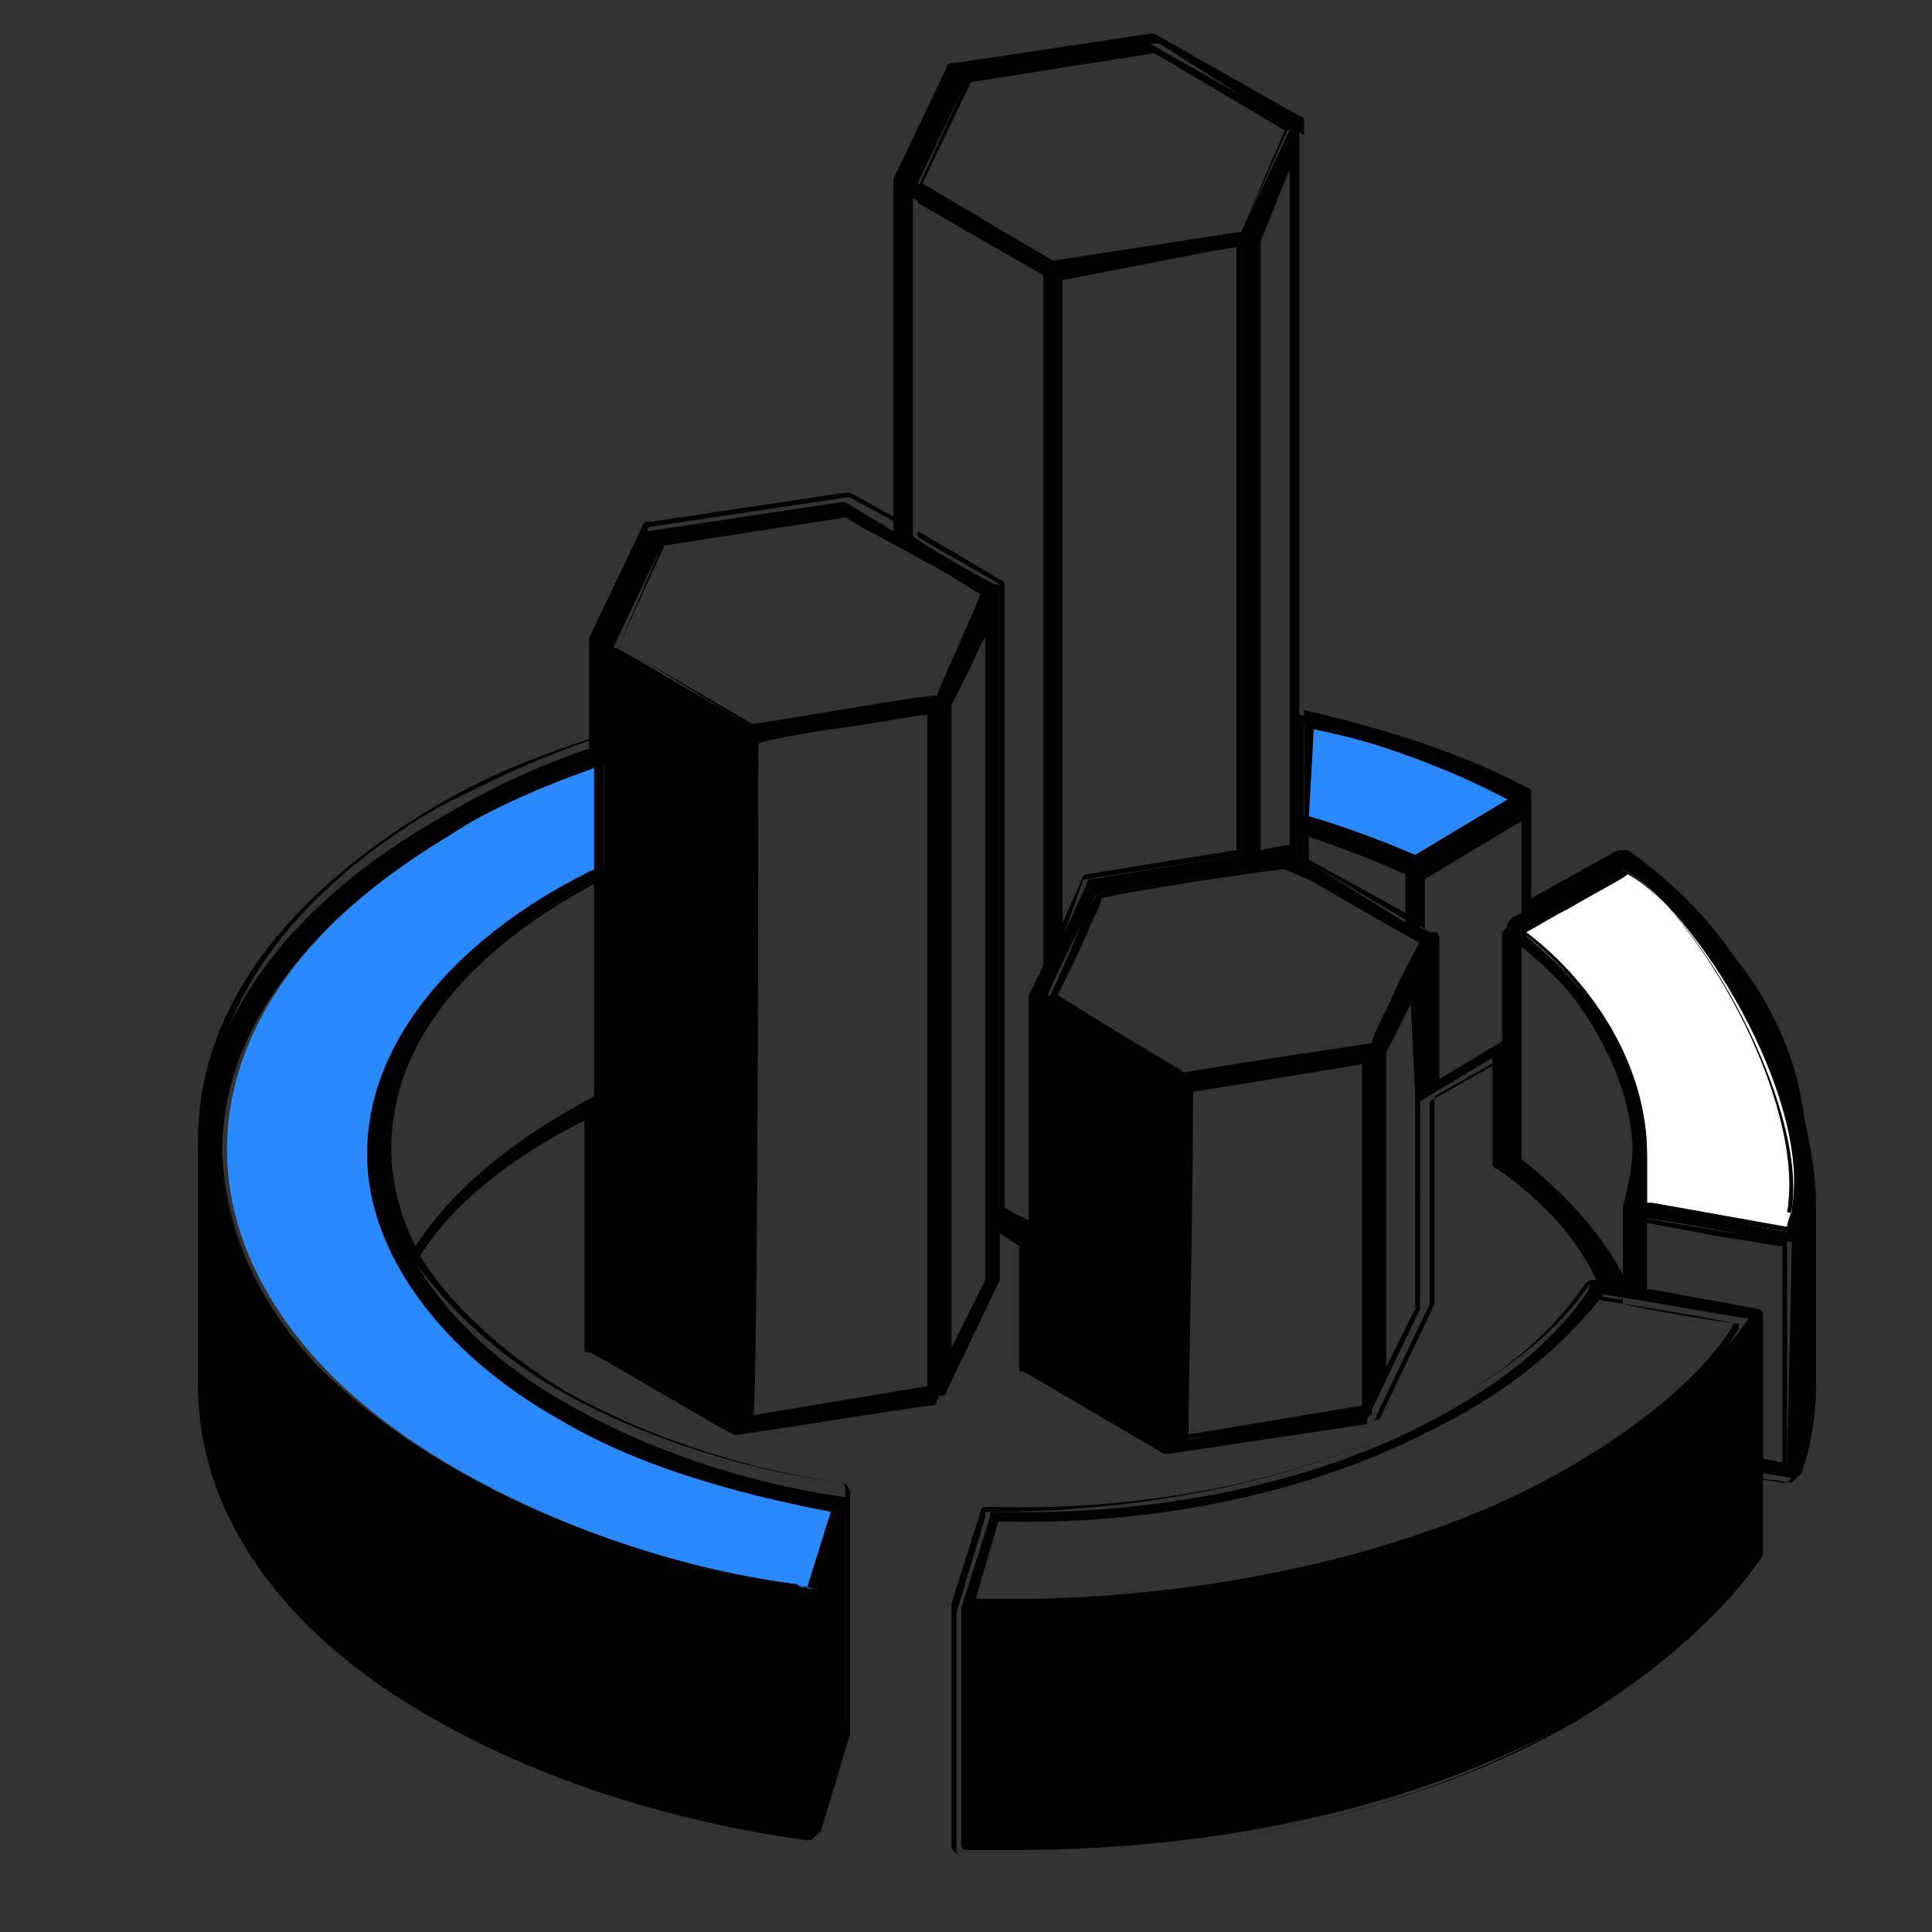 <?xml version="1.0" encoding="UTF-8"?>
<!-- Generator: Adobe Illustrator 26.0.0, SVG Export Plug-In . SVG Version: 6.00 Build 0)  -->
<svg xmlns="http://www.w3.org/2000/svg" xmlns:xlink="http://www.w3.org/1999/xlink" version="1.1" id="Livello_1" x="0px" y="0px" viewBox="0 0 40 40" style="enable-background:new 0 0 40 40;" xml:space="preserve">
<rect x="0" y="0" width="40" height="40" fill="#333333" stroke="none"/>
<style type="text/css">
	.st0{fill:#FFFFFF;}
	.st1{fill:#2B89FE;}
</style>
<g id="Infographic_Chart">
	<g>
		<g>
			<path class="st0" d="M37,25.6L37,25.6c-0.1,0-3.3-0.6-3.3-0.6c0.5-1.9-0.2-3.9-2.2-5.6c-0.1-0.1-0.2-0.1-0.2-0.2c0,0,0,0-0.1,0     l2.4-1.4C36.8,20,37.9,22.9,37,25.6z"></path>
		</g>
		<g>
			<path d="M37.1,25.7l-0.1,0c-0.1,0-2.7-0.5-3.2-0.5l-0.1,0l0-0.1c0,0,0,0,0,0c0.5-1.9-0.2-3.9-2.2-5.5c-0.1-0.1-0.2-0.1-0.2-0.2     c0,0,0,0,0,0c0,0,0,0,0,0l-0.1-0.1l2.5-1.5l0,0C36.8,19.9,38,22.8,37.1,25.7L37.1,25.7z M33.8,25c0.1,0,0.2,0,0.4,0.1l2.8,0.5     c0.9-2.7-0.3-5.5-3.3-7.7l-2.3,1.3c0.1,0,0.2,0.1,0.2,0.2C33.6,21,34.3,23,33.8,25z"></path>
		</g>
	</g>
	<g>
		<path d="M20,1.7l3.9-0.6l2.8,1.6l-1,2.1h0l-3.9,0.6h0l-2.8-1.6L20,1.7z M19.4,14.4C19.4,14.4,19.4,14.4,19.4,14.4    c-0.1,0-3.8,0.6-3.9,0.6h0c-1.4-0.8-2.7-1.6-2.8-1.6l1-2.1l3.9-0.6c0.1,0,2.7,1.6,2.8,1.6C20.4,12.3,19.5,14.3,19.4,14.4z M37,22    c0,0,0-0.1,0-0.1c0-0.1,0-0.1-0.1-0.2c0,0,0-0.1,0-0.1c0-0.1,0-0.1-0.1-0.2c-0.6-1.3-1.5-2.7-3-3.7c0,0-0.1,0-0.2,0l-1.8,1    l-0.1,0.1l0-2.2v0c0,0,0,0,0,0c0,0,0,0,0-0.1c0,0,0,0-0.1-0.1c-1.4-0.7-3-1.3-4.7-1.6l0-12.1v0c0,0,0,0,0,0c0,0,0,0-0.1-0.1l0,0    l-3-1.7c0,0-0.1,0-0.1,0l-4,0.6c0,0-0.1,0-0.1,0.1l-1.1,2.3l0,0c0,0,0,0,0,0.1l0,7l-1-0.6c0,0-0.1,0-0.1,0l-4,0.6    c0,0-0.1,0-0.1,0.1l-1.1,2.3l0,0c0,0,0,0,0,0.1l0,2c-1.2,0.4-2.2,0.9-3.2,1.5c-3.1,1.8-4.8,4.2-4.9,6.8v0l0,4.9    c0,2.6,1.7,5.1,4.9,6.9c2.1,1.2,4.8,2.1,7.7,2.5c0.1,0,0.1,0,0.2-0.1l0.6-2c0,0,0,0,0,0l0-4.9c0-0.1,0-0.1-0.1-0.1    c-2.2-0.3-4.2-1-5.8-1.9c-1.4-0.8-2.4-1.8-3.1-2.8c0.8-1.4,2.2-2.4,3.6-3.1l0,4.7c0,0.1,0,0.1,0.1,0.1c0.1,0,2.9,1.7,3,1.7    c0,0,0.1,0,0.1,0c0.1,0,3.8-0.6,4-0.6c0.1,0,0.1-0.1,0.1-0.1l1.1-2.3c0,0,0,0,0-0.1l0-1.2l0.6,0.4l0,2.5c0,0.1,0,0.1,0.1,0.1    l2.9,1.7l0,0c0,0,0.1,0,0.1,0c0,0,0,0,0,0l4-0.6c0.1,0,0.1,0,0.1-0.1l1.1-2.3c0,0,0,0,0-0.1l0-4.2l1.5-0.9l0,2.2    c0,0,0,0.1,0.1,0.1c1,0.7,1.7,1.5,2.1,2.4L33,26.6c-0.1,0-0.1,0-0.1,0.1c-0.6,0.9-1.5,1.7-2.7,2.4c-2.5,1.5-6,2.3-9.6,2.2    c-0.1,0-0.1,0-0.1,0.1l-0.6,1.9l0,0c0,0,0,0,0,0l0,4.9c0,0.1,0.1,0.1,0.1,0.1c0.4,0,0.7,0,1.1,0c4.4,0,8.6-1,11.7-2.8    c1.6-1,2.9-2.1,3.7-3.3c0,0,0-0.1,0-0.1l0-1.6l0.6,0.1c0.1,0,0.2-0.1,0.2-0.1c0.2-0.6,0.3-1.2,0.3-1.8l0-3.7    C37.6,24.5,37.5,23.3,37,22z M12.4,22.8c-1.5,0.7-2.9,1.7-3.8,3.1C8.2,25.2,8,24.5,8,23.8c0-2.5,2.1-4.4,4.4-5.6L12.4,22.8z     M12.4,17.9c-2.3,1.1-4.7,3.2-4.7,5.9c0,2.4,1.8,4.3,3.9,5.5c1.6,0.9,3.6,1.6,5.7,1.9l-0.5,1.7c-0.1,0-0.3-0.1-0.4-0.1    c-3.3-0.4-7.6-2.1-9.9-4.6c-1.1-1.2-1.9-2.7-1.9-4.4v0c0-2.5,1.7-4.8,4.7-6.6c0.9-0.5,2-1,3.1-1.4L12.4,17.9z M37.1,25    c0,0.2-0.1,0.3-0.1,0.5L34.1,25c0-0.1,0-1.1,0-1.1c0-1.8-1.2-3.5-2.6-4.6c0.1,0,2.1-1.2,2.1-1.3C35.1,18.8,37.5,22.7,37.1,25z     M27,15.1c1.5,0.4,3,0.8,4.3,1.5l-2.1,1.2c-0.6-0.3-1.5-0.6-2.2-0.9L27,15.1z M27,17.3c0.7,0.2,1.4,0.5,2.1,0.8v1L27,17.8V17.3z     M26,5L26,5l0.8-1.7c0,0,0-0.5,0,14.3l-0.1,0c0,0-0.1,0-0.1,0L26,17.7C26,12.1,26,17.7,26,5z M22,5.7l3.7-0.6c0,6.8,0,12.5,0,12.6    l-3.1,0.5c0,0-0.1,0-0.1,0.1l-0.5,1.1C21.9,16,22,6.9,22,5.7z M19.3,28.7l-3.7,0.6c0-0.1,0.1-14.1,0.1-14c0.1,0,3.7-0.6,3.7-0.6    C19.4,14.8,19.3,28.8,19.3,28.7z M20.4,26.5l-0.8,1.7c0-1.8,0-4.5,0-13.6c0.3-0.6,0.7-1.6,0.8-1.7C20.4,17.8,20.4,26.5,20.4,26.5z     M21.7,6c0,0,0,0.5,0,14l-0.3,0.6l0,0c0,0,0,0,0,0c0,0,0,0,0,0c0,0.1,0,0.1,0,0.1c0,0.3,0,1.2,0,4.6L20.7,25v-0.2c0,0,0-1,0-12.6    c0-0.1,0-0.1-0.1-0.1c-0.6-0.3-1.6-0.9-1.7-1l0-7l2.7,1.5V6z M28.3,29.2l-3.7,0.6c0-5.4,0-6.4,0.1-7.2c0.1,0,3.7-0.6,3.7-0.6    C28.3,23.3,28.3,24.4,28.3,29.2z M28.4,21.6c-3.4,0.5-3.8,0.6-3.9,0.6h0c0,0,0,0,0,0c0,0,0,0,0,0l0,0h0c0,0,0,0,0,0h0    c-0.1-0.1-0.6-0.3-2.8-1.6c0-0.1,1-2.1,1-2.1c0.1,0,3.9-0.6,3.9-0.6c0.3,0.2,2.7,1.6,2.8,1.6C29.3,19.6,28.4,21.6,28.4,21.6z     M29.4,26.9l-0.8,1.7c0-0.1,0-6.5,0-6.8c0.1-0.3,0.3-0.6,0.3-0.7c0,0,0,0,0,0l0,0c0,0,0,0,0,0c0,0,0,0,0,0c0,0,0,0,0,0    c0,0,0,0,0,0c0,0,0,0,0,0c0,0,0,0,0,0c0,0,0,0,0,0c0,0,0,0,0,0c0,0,0,0,0,0c0,0,0,0,0,0c0,0,0,0,0,0c0,0,0,0,0,0c0,0,0,0,0,0    c0-0.1,0.1-0.1,0.1-0.1c0,0,0,0,0,0c0,0,0,0,0,0c0,0,0,0,0,0c0,0,0,0,0,0c0,0,0,0,0,0c0,0,0,0,0,0h0v0c0,0,0,0,0,0l0,0v0l0,0v0    l0,0c0.1-0.1,0.1-0.3,0.2-0.4C29.4,25.1,29.4,23.1,29.4,26.9z M31.2,19.2C31.2,19.2,31.2,19.2,31.2,19.2l0,2.3l-1.5,0.9l0-3    c0-0.1,0-0.1-0.1-0.1l0,0l-0.2-0.1V18l2.1-1.2l0,2.1l-0.2,0.1l0,0C31.2,19.1,31.2,19.2,31.2,19.2z M31.4,24c0-3.3,0-3.8,0-4.5    c0.7,0.3,2.4,2.3,2.4,4.3c0,0.4-0.1,0.8-0.2,1.2c0,0,0,0,0,0c0,0,0,0,0,0l0,1.6C33.2,25.7,32.5,24.8,31.4,24z M31.4,31    c-3.4,1.6-7.5,2.2-11.2,2.1l0.5-1.7c3.7,0.1,7.1-0.7,9.7-2.2c1.2-0.7,2.1-1.5,2.8-2.4c0.7,0.1,2.9,0.5,3,0.5    C35.2,28.8,32.9,30.3,31.4,31z M37,30.3l-0.5-0.1c0-0.2,0-2.8,0-3c0-0.1-0.1-0.1-0.1-0.1l-2.2-0.4l-0.1,0l0,0l0-1.5    c1.6,0.3,2.9,0.5,3,0.5L37,30.3z M24.5,22.3L24.5,22.3L24.5,22.3C24.5,22.3,24.5,22.3,24.5,22.3z"></path>
		<path d="M21,38.4c-0.3,0-0.7,0-1.1,0c-0.1,0-0.2-0.1-0.2-0.2l0-4.9c0,0,0,0,0-0.1l0,0l0.6-1.9c0-0.1,0.1-0.1,0.2-0.1l0,0l0,0    c3.6,0.1,7.1-0.7,9.6-2.2c1.2-0.7,2.1-1.5,2.7-2.4c0.1-0.1,0.1-0.1,0.2-0.1l0.2,0c-0.5-0.8-1.1-1.6-2-2.3c-0.1,0-0.1-0.1-0.1-0.2    l0-2.1l-1.4,0.8l0,4.2c0,0,0,0.1,0,0.1l-1.1,2.3c0,0.1-0.1,0.1-0.2,0.1l-4,0.6c0,0,0,0-0.1,0c0,0-0.1,0-0.1,0l0,0l-2.9-1.7    c-0.1,0-0.1-0.1-0.1-0.2l0-2.5l-0.5-0.3l0,1.1c0,0,0,0,0,0.1l0,0l-1.1,2.3c0,0.1-0.1,0.1-0.2,0.1c-0.3,0-3.8,0.6-4,0.6    c0,0-0.1,0-0.2,0c0,0-0.8-0.5-1.5-0.9c-0.7-0.4-1.4-0.8-1.4-0.8c-0.1,0-0.1-0.1-0.1-0.2l0-4.6c-1.6,0.8-2.8,1.9-3.5,3    c0.6,1,1.7,2,3,2.8c1.6,0.9,3.6,1.6,5.7,1.9c0.1,0,0.2,0.1,0.2,0.2l0,4.9c0,0,0,0,0,0.1l-0.6,2c-0.1,0.1-0.1,0.1-0.2,0.1    c0,0,0,0,0,0l0,0l0,0c-2.9-0.4-5.5-1.3-7.7-2.5c-3.2-1.9-5-4.3-5-7l0-4.9c0-2.6,1.7-5,4.9-6.9c1-0.6,2-1,3.2-1.4l0-2    c0,0,0,0,0-0.1l0,0l1.1-2.3c0-0.1,0.1-0.1,0.2-0.1l4-0.6c0,0,0.1,0,0.1,0l0.9,0.5l0-6.9c0,0,0-0.1,0-0.1l0,0l1.1-2.3    c0-0.1,0.1-0.1,0.2-0.1l4-0.6c0,0,0.1,0,0.1,0l0,0l3,1.7c0,0,0.1,0,0.1,0.1c0,0,0,0,0,0.1v0l0,12.1c1.7,0.4,3.3,0.9,4.6,1.6    c0,0,0.1,0,0.1,0.1c0,0,0,0,0,0.1c0,0,0,0,0,0l0,2.1l0,0l1.8-1c0.1,0,0.1,0,0.2,0c1.3,0.9,2.3,2.2,3,3.8c0,0,0,0.1,0.1,0.2    c0,0,0,0.1,0,0.1c0,0.1,0,0.1,0.1,0.2l0,0c0,0,0,0.1,0,0.1c0.5,1.4,0.6,2.6,0.5,3l0,3.7c0,0.6-0.1,1.2-0.3,1.8    c0,0.1,0,0.1-0.1,0.2c0,0-0.1,0-0.1,0l-0.6-0.1l0,1.6c0,0,0,0.1,0,0.1c-0.8,1.2-2.1,2.3-3.7,3.3C29.6,37.4,25.4,38.4,21,38.4z     M20.5,31.3c-0.1,0-0.1,0-0.1,0.1l-0.6,2c0,0,0,0,0,0l0,4.9c0,0,0,0.1,0.1,0.1c0.4,0,0.7,0,1.1,0c4.4,0,8.6-1,11.7-2.8    c1.6-1,2.9-2.1,3.7-3.3c0,0,0,0,0,0l0-1.7l0.7,0.1c0,0,0,0,0,0c0,0,0.1-0.1,0.1-0.1l0,0c0.2-0.6,0.3-1.2,0.3-1.8l0-3.7    c0.1-0.6-0.1-1.8-0.5-3l0,0c0,0,0-0.1,0-0.1l0,0c0-0.1,0-0.1-0.1-0.2c0,0,0-0.1,0-0.1c0-0.1,0-0.1-0.1-0.2c-0.7-1.6-1.7-2.9-3-3.7    c0,0-0.1,0-0.1,0l-2,1.1l0-2.3l0,0v0c0,0,0,0,0,0c0,0,0,0,0,0c-1.4-0.7-3-1.2-4.7-1.6l0,0v0l0-12.2l0,0l0,0c0,0,0,0,0,0l0,0    L24,0.9c0,0,0,0-0.1,0l-4,0.6c0,0-0.1,0-0.1,0l-1.1,2.3c0,0,0,0,0,0l0,7.1l-1.1-0.6c0,0,0,0-0.1,0l-4,0.6c0,0-0.1,0-0.1,0.1    l-1.1,2.3c0,0,0,0,0,0l0,2l0,0c-1.2,0.4-2.2,0.9-3.2,1.4c-3.1,1.8-4.8,4.2-4.8,6.8v0l0,4.9c0,2.6,1.7,5,4.9,6.9    c2.1,1.2,4.8,2.1,7.6,2.5c0,0,0,0,0,0c0,0,0.1,0,0.1-0.1l0.6-2l0-4.9c0,0,0-0.1-0.1-0.1c-2.2-0.3-4.2-1-5.8-1.9    c-1.4-0.8-2.4-1.8-3.1-2.8l0,0l0,0c0.7-1.2,1.9-2.2,3.7-3.1l0.1,0l0,4.8c0,0,0,0.1,0,0.1c0,0,0.7,0.4,1.4,0.8    c0.7,0.4,1.5,0.9,1.5,0.9c0,0,0,0,0.1,0l0,0c0,0,3.7-0.6,4-0.6c0,0,0.1,0,0.1-0.1l1.1-2.3c0,0,0,0,0,0l0-1.3l0.7,0.4l0,2.6    c0,0,0,0.1,0.1,0.1l3,1.7c0,0,0,0,0.1,0l0,0l0,0l4-0.6c0,0,0.1,0,0.1-0.1l1.1-2.3c0,0,0,0,0,0l0-4.2l1.6-0.9l0,2.3    c0,0,0,0.1,0,0.1c1,0.7,1.7,1.5,2.1,2.4l0.1,0.1L33,26.6c0,0-0.1,0-0.1,0c-0.6,0.9-1.6,1.7-2.8,2.4C27.6,30.5,24.1,31.3,20.5,31.3    z M21,33.2c-0.3,0-0.6,0-0.9,0l-0.1,0l0.5-1.8l0,0c3.7,0.1,7.1-0.7,9.6-2.2c1.2-0.7,2.1-1.5,2.8-2.4l0,0l0,0    c0.2,0,0.4,0.1,0.7,0.1l-0.1-0.2c-0.4-0.9-1.2-1.9-2.2-2.6l0,0l0,0c0-2.6,0-3.5,0-4.1l0-0.5l0.1,0c0.7,0.4,2.4,2.3,2.4,4.4    c0,0.4-0.1,0.8-0.2,1.2v0l0,0c0,0,0,0,0,0l0,1.9c0.9,0.2,2.3,0.4,2.3,0.4l0.1,0l0,0.1c-0.8,1.4-3,2.9-4.7,3.7l0,0    C28.5,32.5,24.7,33.2,21,33.2z M20.2,33.1c4,0.1,8.1-0.7,11.1-2.1h0c1.7-0.8,3.8-2.2,4.6-3.6c-0.4-0.1-2.2-0.4-2.9-0.5    c-0.7,0.9-1.6,1.7-2.8,2.4c-2.6,1.5-6,2.3-9.6,2.2L20.2,33.1z M31.5,24c0.9,0.7,1.7,1.6,2.1,2.4l0-1.4c0,0,0,0,0,0v0l0,0    c0.1-0.4,0.2-0.8,0.2-1.2c0-1.9-1.5-3.8-2.3-4.2l0,0.3C31.5,20.5,31.5,21.4,31.5,24z M16.9,32.9L16.9,32.9c-0.1,0-0.4-0.1-0.4-0.1    c-3.2-0.4-7.5-2-10-4.6c-1.2-1.3-1.9-2.9-1.9-4.5v0c0-2.5,1.7-4.8,4.7-6.6c1-0.5,2-1,3.1-1.4l0.1,0l0,2.2l0,0    c-2.2,1.1-4.6,3.2-4.6,5.8c0,2,1.4,4,3.9,5.4c1.6,0.9,3.6,1.6,5.7,1.9l0.1,0L16.9,32.9z M12.3,15.9c-1.1,0.4-2.1,0.8-3,1.4    c-3,1.8-4.7,4.1-4.7,6.5v0c0,1.5,0.7,3.1,1.9,4.4c2.4,2.6,6.7,4.2,9.9,4.6c0.1,0,0.2,0,0.3,0.1l0.5-1.6c-2.1-0.4-4.1-1-5.6-1.9    c-2.5-1.4-4-3.5-4-5.5c0-2.7,2.4-4.8,4.7-5.9L12.3,15.9z M37,30.4l-0.6-0.1v0c0-0.1,0-0.8,0-1.6c0-0.7,0-1.3,0-1.4    c0,0,0-0.1-0.1-0.1l-2.4-0.4l0-1.6l1.8,0.3c0.8,0.1,1.3,0.2,1.3,0.2l0,0l0,0L37,30.4z M36.5,30.2l0.4,0.1l0-4.5    c-0.1,0-0.6-0.1-1.3-0.2L34,25.3l0,1.4l0.1,0l2.2,0.4c0,0,0,0,0,0c0.1,0,0.2,0.1,0.2,0.2c0,0.1,0,0.7,0,1.4    C36.5,29.3,36.5,30,36.5,30.2z M24.5,29.8L24.5,29.8c0-5.3,0-6.4,0.1-7.2l0-0.1l0,0c0.1,0,3.7-0.6,3.7-0.6l0.1,0l0,0.1    c0,0.9,0,1.6,0,3.4l0,3.9l0,0L24.5,29.8z M24.7,22.6L24.7,22.6c0,0.9,0,1.9-0.1,7.1l3.6-0.6l0-3.8c0-1.7,0-2.5,0-3.3    C27.8,22.1,25.1,22.5,24.7,22.6z M15.6,29.4L15.6,29.4c0-0.1,0-3.7,0-7.1l0-6.4c0-0.7,0-0.7,0.1-0.7c0,0,0.8-0.1,1.6-0.3    c1.8-0.3,2-0.3,2.1-0.3v-0.2c-0.5,0.1-3.7,0.6-3.8,0.6l0,0l0,0c-1.4-0.8-2.7-1.6-2.8-1.6l0,0l1-2.2l3.9-0.6l0,0    c0,0,0.9,0.5,1.6,0.9c0.6,0.3,1.2,0.7,1.2,0.7l0,0l0,0c0,0.1-0.8,1.6-0.9,2.1h0l0,0c0,0,0,0.1,0,0.1l-0.1,0.2c0,0,0,0,0,0h0.1    l0,0.1c0,0.1,0,8,0,11.8l0,1.6c0,0.7,0,0.7-0.1,0.7L15.6,29.4z M15.7,15.4c0,0.9,0,12.9-0.1,13.9l3.6-0.6c0-0.2,0-1,0-2.2    c0-3.9,0-11,0-11.7c-0.2,0-1.2,0.2-2,0.3C16.6,15.2,15.9,15.3,15.7,15.4z M12.8,13.4c0.3,0.1,1.5,0.9,2.7,1.6    c0.2,0,3.5-0.6,3.9-0.6c0.1-0.3,0.8-1.8,0.9-2.1c-0.2-0.1-0.6-0.4-1.2-0.7c-0.7-0.4-1.5-0.8-1.6-0.9l-3.8,0.6L12.8,13.4z     M28.5,28.9v-0.3c0,0,0-6.4,0-6.8l0,0l0.4-0.8c0,0,0,0,0,0v0l0-0.1c0,0,0,0,0,0c0,0,0,0,0,0c0,0,0,0,0,0l0,0c0,0,0,0,0,0l0,0    c0,0,0,0,0,0l0,0c0,0,0-0.1,0.1-0.1c0,0,0,0,0,0c0,0,0,0,0,0l0,0c0,0,0,0,0,0l0,0c0,0,0,0,0,0l0,0l0,0c0-0.1,0.1-0.1,0.1-0.2    l0.2-0.4l0,0.3c0,3,0,3.5,0,4.2c0,0.5,0,1.1,0,2.6l0,0L28.5,28.9z M28.7,21.8c0,0.4,0,5.3,0,6.5l0.7-1.4c0-1.5,0-2.1,0-2.6    c0-0.7,0-1.2,0-4c0,0.1-0.1,0.1-0.1,0.2l0,0.1l0,0l0,0c0,0,0,0,0,0l0,0l0,0c0,0,0,0.1-0.1,0.1c0,0,0,0,0,0c0,0,0,0,0,0l0,0    c0,0,0,0,0,0l0,0l0,0v0h0l0,0c0,0,0,0,0,0l0,0.1L28.7,21.8z M19.6,28.4l0-0.3c0-0.9,0-2.2,0-4.5l0-9.1l0.4-0.9    c0.2-0.4,0.3-0.8,0.4-0.8l0.1-0.2l0,0.3c0,4.9,0,13.6,0,13.6l0,0L19.6,28.4z M19.7,14.6l0,9.1c0,2.1,0,3.3,0,4.2l0.7-1.4    c0-0.4,0-8.5,0-13.3c-0.1,0.1-0.2,0.4-0.3,0.6L19.7,14.6z M8.6,26L8.6,26C8.2,25.2,8,24.5,8,23.8c0-3.1,3.1-4.9,4.4-5.6l0.1,0    l0,4.7l0,0C10.7,23.7,9.4,24.7,8.6,26L8.6,26z M12.3,18.3C11,19,8.1,20.8,8.1,23.8c0,0.7,0.2,1.4,0.5,2c0.8-1.2,2-2.2,3.7-3.1    L12.3,18.3z M37,25.5l-3-0.5v-1.2c0-1.9-1.3-3.6-2.5-4.5l-0.1,0l0.1,0c0,0,0.5-0.3,0.9-0.6c0.6-0.3,1.2-0.7,1.2-0.7l0,0l0,0    c1.5,0.8,3.8,4.8,3.4,7.1l0,0C37.2,25.1,37.1,25.3,37,25.5L37,25.5z M34.2,24.9l2.8,0.5c0-0.1,0.1-0.3,0.1-0.4    c0.3-2.1-1.9-6.1-3.4-6.9c-0.1,0.1-0.7,0.4-1.2,0.7c-0.4,0.2-0.7,0.4-0.9,0.5c1.2,0.9,2.5,2.6,2.5,4.6V24.9z M21.4,25.4L20.7,25    v-0.2c0,0,0-1,0-12.6c0,0,0-0.1,0-0.1c-0.5-0.3-1.6-0.9-1.7-1l0,0v0l0-7.1l2.8,1.6V6c0,0,0,0.6,0,14l0,0l-0.3,0.6c0,0,0,0,0,0v0    l0,0l0,0c0,0,0,0,0,0v0.1c0,0.1,0,0.4,0,1.1L21.4,25.4z M20.8,25l0.5,0.3l0-3.4c0-0.6,0-0.9,0-1.1v-0.1c0,0,0,0,0-0.1c0,0,0,0,0,0    v0l0,0l0.3-0.6c0-13.4,0-14,0-14V5.7l-2.6-1.5l0,6.8c0.2,0.1,1.2,0.7,1.7,1c0.1,0,0.1,0.1,0.1,0.2c0,11.6,0,12.6,0,12.6V25z     M29.6,22.5l0-3.1c0,0,0-0.1,0-0.1l0,0l-0.3-0.2V18l2.2-1.3l0,2.3l-0.3,0.2c0,0-0.1,0.1-0.1,0.1l0,2.4l0,0L29.6,22.5z M29.7,19.3    c0.1,0,0.1,0.1,0.1,0.2l0,2.9l1.4-0.8l0-2.3l0.1,0h-0.1c0-0.1,0-0.1,0.1-0.2l0,0l0.2-0.1l0-2l-2,1.2v1.1L29.7,19.3L29.7,19.3z     M24.5,22.3L24.5,22.3L24.5,22.3c-0.2-0.1-0.8-0.4-2.8-1.6l0,0l0,0c0,0,0.3-0.6,0.7-1.6c0.1-0.3,0.3-0.5,0.3-0.6l0,0l0,0    c0.1,0,2.6-0.4,3.9-0.6l0,0l0.7,0.4c0.8,0.5,2.1,1.2,2.2,1.3l0,0l0,0c0,0-0.3,0.7-0.6,1.3c-0.2,0.4-0.4,0.8-0.4,0.9l0,0l0,0    C25,22.2,24.6,22.3,24.5,22.3L24.5,22.3z M24.5,22.2L24.5,22.2C24.5,22.2,24.5,22.2,24.5,22.2z M24.5,22.2L24.5,22.2    c0.2,0,0.9-0.1,3.9-0.6c0-0.1,0.2-0.5,0.4-0.9c0.2-0.5,0.5-1,0.6-1.2c-0.2-0.1-1.4-0.8-2.1-1.2L26.6,18c-0.3,0-3.5,0.5-3.8,0.6    c0,0.1-0.1,0.3-0.2,0.5c-0.2,0.5-0.6,1.3-0.7,1.5C23.8,21.8,24.4,22.1,24.5,22.2z M21.9,19.7l0-4.6c0-3.9,0-8.6,0-9.4l0,0l3.8-0.6    l0,0.1c0,5.1,0,9.5,0,11.4c0,0.7,0,1.1,0,1.1v0l-3.2,0.5c0,0-0.1,0-0.1,0.1L21.9,19.7z M22,5.8c0,0.9,0,5.5,0,9.3l0,4l0.4-0.9    c0-0.1,0.1-0.1,0.1-0.1l3.1-0.5c0-0.1,0-0.5,0-1.1c0-2,0-6.3,0-11.4L22,5.8z M29.2,19.1L27,17.8v-0.7l0.1,0    c0.7,0.2,1.4,0.5,2.1,0.8l0,0V19.1z M27.1,17.8l2,1.1v-0.8c-0.6-0.3-1.3-0.5-2-0.8V17.8z M29.2,17.9L29.2,17.9    c-0.7-0.3-1.6-0.7-2.2-0.9l0,0l0-2l0.1,0c1.6,0.4,3,0.9,4.3,1.5l0.1,0L29.2,17.9z M27.1,16.9c0.7,0.2,1.5,0.5,2.2,0.8l2-1.2    c-1.3-0.6-2.6-1.1-4.1-1.4L27.1,16.9z M25.9,17.8l0-3.8l0-9l0.9-1.9v0.3c0,0,0,0.5,0,14.3l0,0.1l-0.1-0.1c0,0,0,0-0.1,0L25.9,17.8    z M26.1,5l0,12.6l0.5-0.1c0,0,0.1,0,0.1,0c0-10.5,0-13.2,0-14L26.1,5z M21.9,5.5L21.9,5.5L21.9,5.5L19,3.9l1-2.2L23.9,1l0,0    l2.8,1.6l0,0l-1,2.2h0L21.9,5.5z M19.1,3.8l2.7,1.6l3.9-0.6l0.9-2.1l-2.7-1.6l-3.8,0.6L19.1,3.8z"></path>
	</g>
	<g>
		<path class="st1" d="M31.3,16.6l-2.1,1.2c-0.6-0.3-1.5-0.6-2.2-0.9l0-1.9C28.6,15.4,30,15.9,31.3,16.6z"></path>
		<path d="M29.2,17.9L29.2,17.9c-0.7-0.3-1.6-0.7-2.2-0.9l0,0l0-2l0.1,0c1.6,0.4,3,0.9,4.3,1.5l0.1,0L29.2,17.9z M27.1,16.9    c0.7,0.2,1.5,0.5,2.2,0.8l2-1.2c-1.3-0.6-2.6-1.1-4.1-1.4L27.1,16.9z"></path>
	</g>
	<g>
		<path class="st1" d="M17.4,31.2l-0.5,1.7c0,0-0.3,0-0.4-0.1c-3.3-0.4-7.6-2.1-9.9-4.6c-1.1-1.2-1.9-2.7-1.9-4.4v0    c0-2.5,1.7-4.8,4.7-6.6c0.9-0.5,2-1,3.1-1.4l0,2.1c-2.3,1.1-4.7,3.2-4.7,5.9c0,2.4,1.8,4.3,3.9,5.5C13.3,30.2,15.2,30.9,17.4,31.2    z"></path>
		<path d="M16.9,32.9L16.9,32.9c-0.1,0-0.4-0.1-0.4-0.1c-3.2-0.4-7.5-2-10-4.6c-1.2-1.3-1.9-2.9-1.9-4.5v0c0-2.5,1.7-4.8,4.7-6.6    c1-0.5,2-1,3.1-1.4l0.1,0l0,2.2l0,0c-2.2,1.1-4.6,3.2-4.6,5.8c0,2,1.4,4,3.9,5.4c1.6,0.9,3.5,1.6,5.7,1.9l0.1,0L16.9,32.9z     M12.3,15.9c-1.1,0.4-2.1,0.8-3,1.4c-3,1.8-4.7,4.1-4.7,6.5v0c0,1.5,0.7,3.1,1.9,4.4c2.4,2.6,6.7,4.2,9.9,4.6c0.1,0,0.2,0,0.3,0.1    l0.5-1.6c-2.1-0.4-4.1-1-5.6-1.9c-2.5-1.4-4-3.5-4-5.5c0-2.7,2.4-4.8,4.7-5.9L12.3,15.9z"></path>
	</g>
</g>
</svg>
